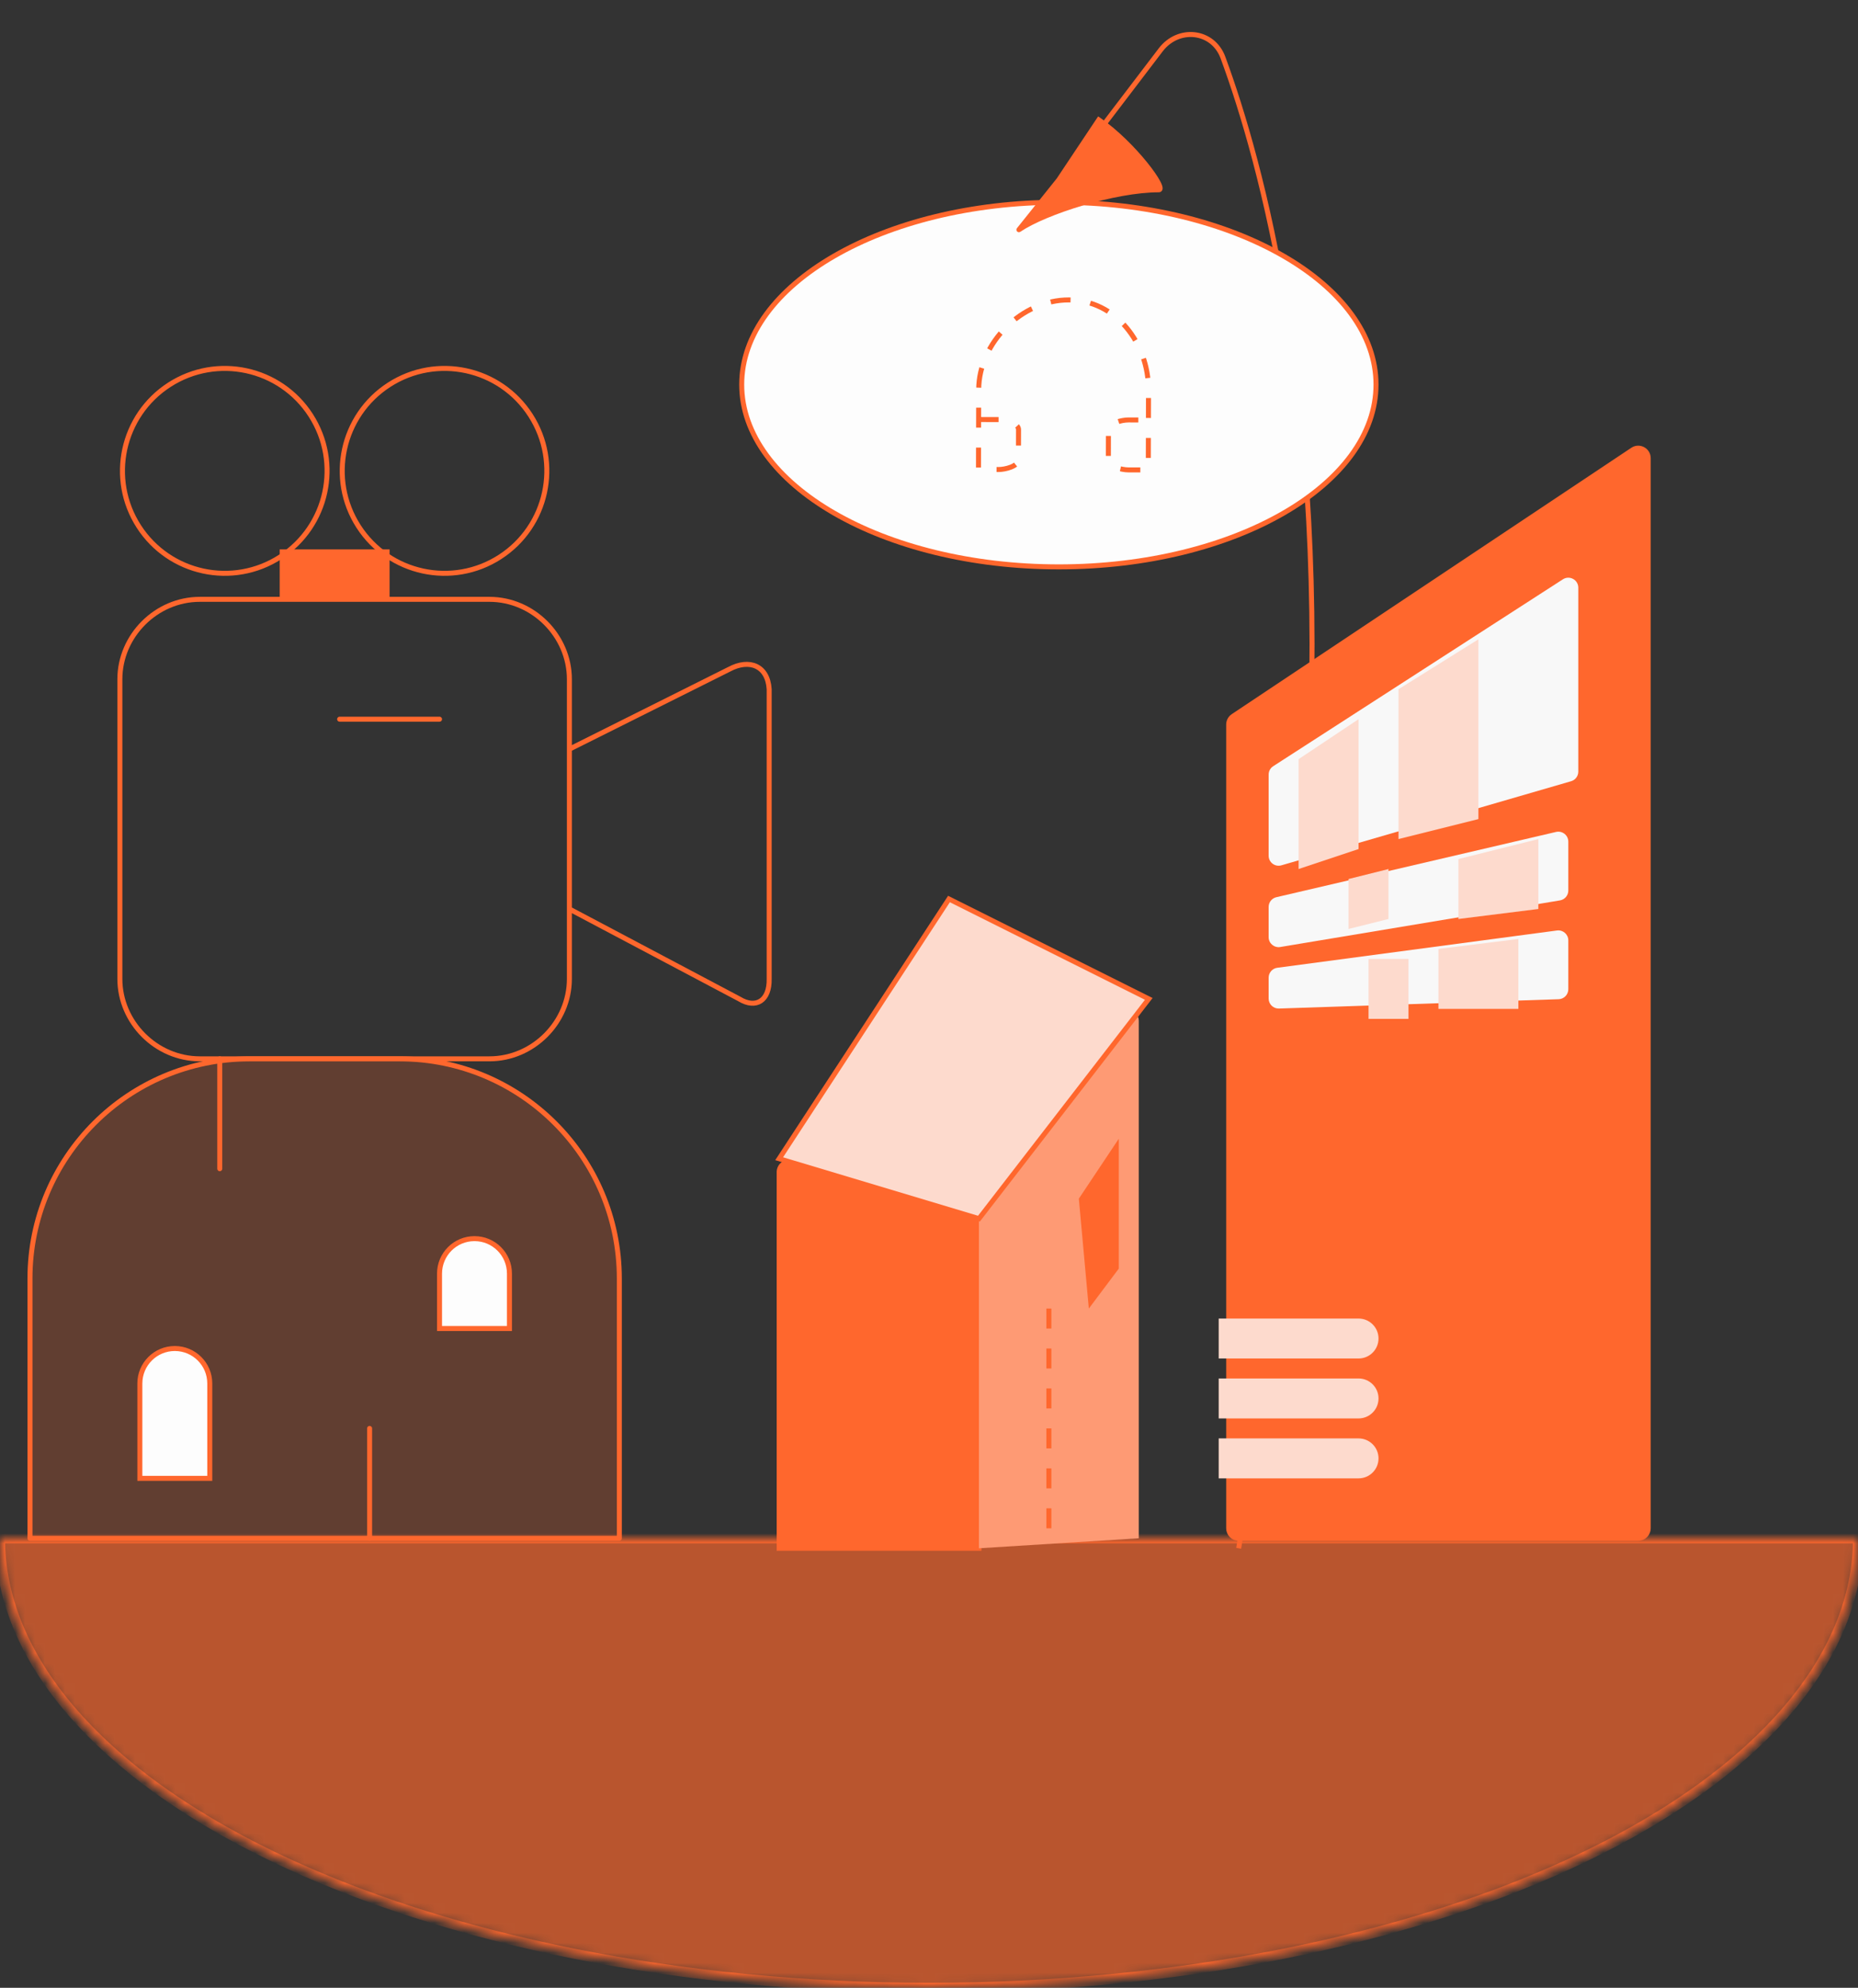 <?xml version="1.0" encoding="UTF-8"?> <svg xmlns="http://www.w3.org/2000/svg" width="186" height="199" viewBox="0 0 186 199" fill="none"><rect x="0" y="0" width="186" height="199" fill="#333333" stroke="none"/><mask id="path-1-inside-1_365_1047" fill="white"><path d="M186 154C186 165.935 176.202 177.381 158.761 185.82C141.32 194.259 117.665 199 93 199C68.335 199 44.68 194.259 27.239 185.82C9.798 177.381 3.72433e-06 165.935 0 154L93 154H186Z"></path></mask><path d="M186 154C186 165.935 176.202 177.381 158.761 185.82C141.32 194.259 117.665 199 93 199C68.335 199 44.68 194.259 27.239 185.82C9.798 177.381 3.72433e-06 165.935 0 154L93 154H186Z" fill="#FF672D" fill-opacity="0.66" stroke="#FF672D" stroke-linejoin="round" mask="url(#path-1-inside-1_365_1047)"></path><path d="M104 21L116.197 4.991C117.97 2.665 121.416 3.021 122.428 5.766C126.223 16.06 132.94 40.138 131 78C128.335 130 124 155 124 155" stroke="#FF672D" stroke-width="0.5"></path><path d="M137.75 38.5C137.75 43.482 134.255 48.039 128.502 51.365C122.756 54.687 114.801 56.75 106 56.75C97.199 56.75 89.244 54.687 83.498 51.365C77.745 48.039 74.25 43.482 74.25 38.5C74.25 33.518 77.745 28.961 83.498 25.635C89.244 22.313 97.199 20.25 106 20.25C114.801 20.25 122.756 22.313 128.502 25.635C134.255 28.961 137.75 33.518 137.75 38.5Z" fill="#FDFDFD" stroke="#FF672D" stroke-width="0.5"></path><path d="M102 23L106 18L110 12C113.493 14.411 116.865 19 116 19C111.637 19 104.653 21.198 102 23Z" fill="#FF672D"></path><path d="M106 18L106.195 18.156L106.202 18.148L106.208 18.139L106 18ZM102 23L101.805 22.844C101.728 22.94 101.732 23.079 101.816 23.17C101.9 23.261 102.038 23.276 102.14 23.207L102 23ZM110 12L110.142 11.794L109.933 11.65L109.792 11.861L110 12ZM105.805 17.844L101.805 22.844L102.195 23.156L106.195 18.156L105.805 17.844ZM102.14 23.207C103.435 22.328 105.815 21.337 108.43 20.564C111.042 19.793 113.852 19.25 116 19.25V18.75C113.785 18.75 110.922 19.307 108.288 20.085C105.657 20.862 103.218 21.871 101.86 22.793L102.14 23.207ZM116 19.25C116.113 19.25 116.243 19.209 116.324 19.083C116.393 18.976 116.393 18.854 116.382 18.767C116.36 18.589 116.266 18.366 116.139 18.128C115.88 17.64 115.419 16.977 114.829 16.247C113.647 14.786 111.914 13.017 110.142 11.794L109.858 12.206C111.579 13.394 113.278 15.125 114.44 16.561C115.021 17.28 115.46 17.915 115.698 18.363C115.82 18.593 115.876 18.747 115.886 18.829C115.891 18.872 115.878 18.852 115.903 18.813C115.94 18.756 115.995 18.75 116 18.75V19.25ZM109.792 11.861L105.792 17.861L106.208 18.139L110.208 12.139L109.792 11.861Z" fill="#FF672D"></path><path d="M44 72H39H34M57 91L74 100C75.694 101.038 77.046 100.165 77 98V69C76.855 66.649 75.028 65.914 73 67L57 75M20 106H49C53.366 106 57 102.343 57 98V88V68C57 63.657 53.366 60 49 60H20C15.634 60 12 63.657 12 68V98C12 102.343 15.634 106 20 106Z" stroke="#FF672D" stroke-width="0.5" stroke-linecap="round" stroke-linejoin="round"></path><circle cx="10.5" cy="10.5" r="10.25" transform="matrix(0.84 -0.542 0.541 0.841 8 44)" stroke="#FF672D" stroke-width="0.5"></circle><circle cx="10.5" cy="10.5" r="10.25" transform="matrix(0.84 -0.542 0.541 0.841 30 44)" stroke="#FF672D" stroke-width="0.5"></circle><path d="M28 55H39V60H28V55Z" fill="#FF672D"></path><path d="M3 128V154H62V128C62 115.85 52.15 106 40 106H25C23.982 106 22.981 106.069 22 106.203C11.269 107.666 3 116.867 3 128Z" fill="#FF672D" fill-opacity="0.23"></path><path d="M22 106V117M3 154V128C3 115.85 12.85 106 25 106H40C52.15 106 62 115.85 62 128V154H3Z" stroke="#FF672D" stroke-width="0.5" stroke-linecap="round" stroke-linejoin="round"></path><path d="M44 127.5V133H51V127.5C51 125.567 49.433 124 47.5 124C45.567 124 44 125.567 44 127.5Z" fill="#FDFDFD" stroke="#FF672D" stroke-width="0.5"></path><path d="M37 143V154" stroke="#FF672D" stroke-width="0.5" stroke-linecap="round"></path><path d="M14 138.5V148H21V138.5C21 136.567 19.433 135 17.5 135C15.567 135 14 136.567 14 138.5Z" fill="#FDFDFD" stroke="#FF672D" stroke-width="0.5"></path><path d="M123 153V72.535C123 72.201 123.167 71.889 123.445 71.703L163.445 45.036C164.11 44.593 165 45.07 165 45.868V153C165 153.552 164.552 154 164 154H124C123.448 154 123 153.552 123 153Z" fill="#FF672D" stroke="#FF672D" stroke-width="0.5" stroke-linecap="round" stroke-linejoin="round"></path><path d="M122 132H136C137.105 132 138 132.895 138 134V134C138 135.105 137.105 136 136 136H122V132Z" fill="#FDDACD"></path><path d="M122 138H136C137.105 138 138 138.895 138 140V140C138 141.105 137.105 142 136 142H122V138Z" fill="#FDDACD"></path><path d="M122 144H136C137.105 144 138 144.895 138 146V146C138 147.105 137.105 148 136 148H122V144Z" fill="#FDDACD"></path><path d="M156.458 57.995L127.458 76.705C127.172 76.889 127 77.205 127 77.545V85.668C127 86.335 127.639 86.814 128.279 86.629L157.279 78.209C157.706 78.085 158 77.694 158 77.249V58.835C158 58.043 157.123 57.566 156.458 57.995Z" fill="#F8F8F8"></path><path d="M155.773 83.286L127.773 89.82C127.32 89.925 127 90.329 127 90.793V93.82C127 94.438 127.555 94.907 128.164 94.806L156.164 90.139C156.647 90.059 157 89.642 157 89.153V84.26C157 83.616 156.4 83.14 155.773 83.286Z" fill="#F8F8F8"></path><path d="M155.868 93.151L127.868 96.884C127.371 96.951 127 97.374 127 97.876V99.966C127 100.531 127.468 100.984 128.033 100.966L156.033 100.032C156.572 100.014 157 99.572 157 99.033V94.142C157 93.537 156.467 93.071 155.868 93.151Z" fill="#F8F8F8"></path><path d="M140 84V69L148 64V82L140 84Z" fill="#FDDACD"></path><path d="M146 92V86L154 84V91L146 92Z" fill="#FDDACD"></path><path d="M144 101V95L152 94V101H144Z" fill="#FDDACD"></path><path d="M135 93V88L139 87V92L135 93Z" fill="#FDDACD"></path><path d="M137 102V96H141V102H137Z" fill="#FDDACD"></path><path d="M130 87V76L136 72V85L130 87Z" fill="#FDDACD"></path><path d="M97.967 42L99.967 42.005C100.638 42.007 101.966 42.34 101.964 43.011L101.956 46.011C101.954 46.682 100.624 47.007 99.953 47.005L97.953 47L97.975 39C97.988 34.306 102.306 30.012 107 30.025C111.694 30.038 114.988 34.352 114.975 39.047L114.953 47.047L112.953 47.041C112.282 47.039 110.954 46.706 110.956 46.036L110.964 43.036C110.966 42.365 112.296 42.039 112.967 42.041L114.967 42.047" stroke="#FF672D" stroke-width="0.5" stroke-linejoin="round" stroke-dasharray="2 2"></path><path d="M98 122L79.287 116.386C78.646 116.194 78 116.674 78 117.344V155H98V122Z" fill="#FF672D" stroke="#FF672D" stroke-width="0.5"></path><path d="M112.179 101.618L98 122V155L114 154V102.189C114 101.209 112.738 100.814 112.179 101.618Z" fill="#FE9A74"></path><path d="M105 131V154" stroke="#FF672D" stroke-width="0.5" stroke-dasharray="2 2"></path><path d="M112 114L108 120L109 131L112 127V114Z" fill="#FF672D"></path><path d="M95 90L78 116L98 122L115 100L95 90Z" fill="#FDDACD" stroke="#FF672D" stroke-width="0.5"></path></svg> 